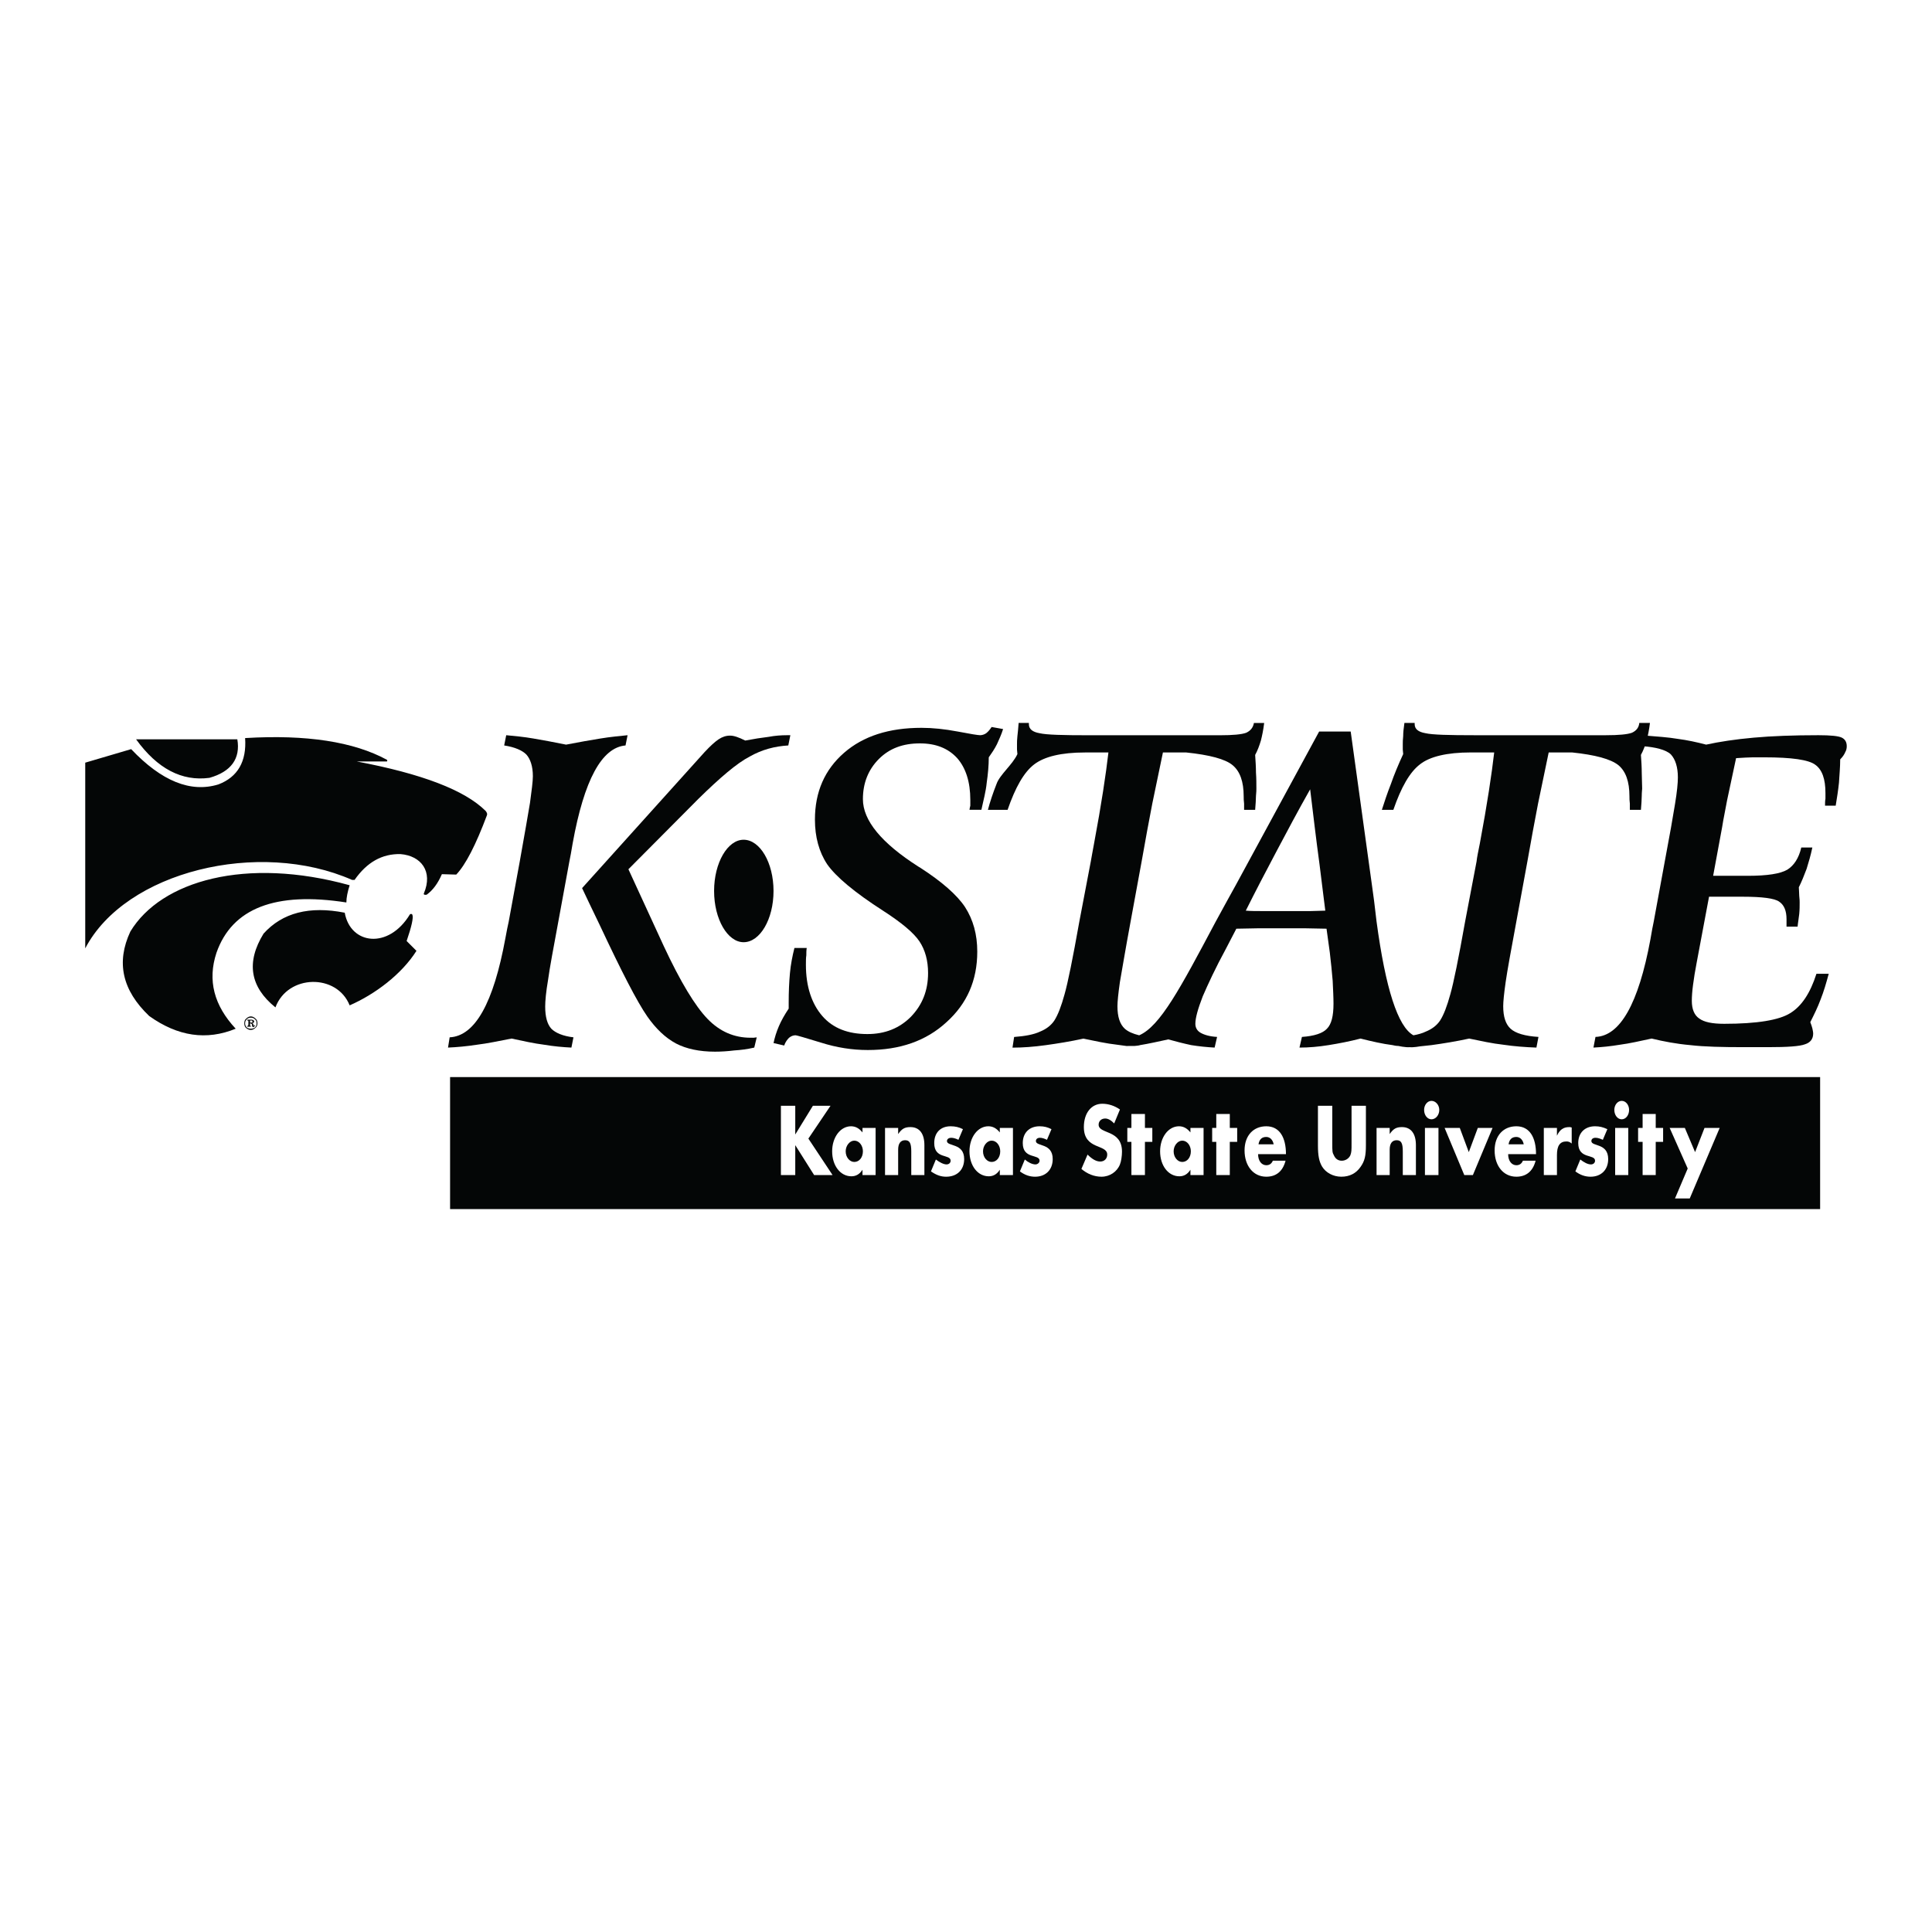 <?xml version="1.0" encoding="utf-8"?>
<!-- Generator: Adobe Illustrator 13.0.0, SVG Export Plug-In . SVG Version: 6.00 Build 14948)  -->
<!DOCTYPE svg PUBLIC "-//W3C//DTD SVG 1.0//EN" "http://www.w3.org/TR/2001/REC-SVG-20010904/DTD/svg10.dtd">
<svg version="1.0" id="Layer_1" xmlns="http://www.w3.org/2000/svg" xmlns:xlink="http://www.w3.org/1999/xlink" x="0px" y="0px"
	 width="192.756px" height="192.756px" viewBox="0 0 192.756 192.756" enable-background="new 0 0 192.756 192.756"
	 xml:space="preserve">
<g>
	<polygon fill-rule="evenodd" clip-rule="evenodd" fill="#FFFFFF" points="0,0 192.756,0 192.756,192.756 0,192.756 0,0 	"/>
	<path fill-rule="evenodd" clip-rule="evenodd" fill="#040606" d="M27.481,100.508c1.228-3.312,6.135-3.394,7.403-0.203
		c2.536-1.105,5.194-3.109,6.667-5.44l-0.981-0.981c0.491-1.432,0.695-2.332,0.573-2.618c-0.041-0.082-0.123-0.123-0.246-0.041
		c-2.127,3.518-5.931,3.026-6.503-0.164c-3.517-0.695-6.217,0-8.098,2.085C24.537,96.01,24.946,98.465,27.481,100.508
		L27.481,100.508z M34.885,88.321c-0.205,0.654-0.327,1.227-0.327,1.718c-7.076-1.104-11.411,0.572-12.965,5.031
		c-0.9,2.739-0.246,5.235,1.922,7.565c-2.904,1.188-5.767,0.777-8.63-1.268c-2.699-2.576-3.312-5.357-1.881-8.425
		C16.07,87.871,24.537,85.458,34.885,88.321L34.885,88.321z M8.504,94.619V76.091l4.581-1.35c3.026,3.19,5.931,4.376,8.711,3.518
		c1.922-0.736,2.822-2.291,2.659-4.622c6.135-0.368,10.838,0.368,14.151,2.168c0.041,0.041,0.041,0.123,0,0.164H35.58
		c6.503,1.227,10.797,2.863,12.883,4.949c0.123,0.164,0.164,0.287,0.123,0.409c-1.104,2.945-2.126,4.949-3.067,5.931l-1.432-0.041
		c-0.409,0.94-0.899,1.595-1.513,2.045c-0.205,0.041-0.327,0-0.286-0.123c0.94-2.208-0.286-3.763-2.332-3.926
		c-1.84-0.042-3.354,0.817-4.581,2.577H35.13C25.846,83.699,12.512,86.93,8.504,94.619L8.504,94.619z M13.576,73.76h10.102
		c0.328,1.922-0.613,3.231-2.781,3.845C18.157,77.973,15.702,76.705,13.576,73.76L13.576,73.76z M25.109,102.021
		c0.041,0,0.082-0.041,0.082-0.121c0-0.043-0.041-0.082-0.082-0.082s-0.041,0-0.082,0c-0.041,0-0.082,0-0.082,0
		c0,0.039,0,0.121,0,0.203C25.028,102.021,25.068,102.021,25.109,102.021L25.109,102.021z M25.478,101.613
		c0.164,0.123,0.205,0.287,0.205,0.49c0,0.164-0.041,0.328-0.205,0.449c-0.123,0.123-0.286,0.205-0.45,0.205
		c-0.205,0-0.327-0.082-0.491-0.205c-0.123-0.121-0.164-0.285-0.164-0.449c0-0.203,0.041-0.367,0.205-0.49
		c0.123-0.123,0.286-0.205,0.45-0.205S25.355,101.49,25.478,101.613L25.478,101.613z M24.619,102.514
		c0.123,0.082,0.246,0.121,0.409,0.121s0.286-0.039,0.409-0.121c0.123-0.123,0.164-0.246,0.164-0.41s-0.041-0.326-0.164-0.408
		c-0.123-0.123-0.245-0.164-0.409-0.164s-0.287,0.041-0.409,0.164s-0.164,0.244-0.164,0.408
		C24.455,102.227,24.496,102.391,24.619,102.514L24.619,102.514z M25.273,102.062c-0.042,0-0.082,0-0.164,0
		c0.123,0.041,0.164,0.082,0.205,0.246c0,0.041,0,0.041,0.041,0.041c0-0.041,0.041-0.041,0.041-0.082h0.041
		c0,0.041,0,0.082-0.041,0.123c-0.041,0.041-0.082,0.082-0.122,0.082c-0.042,0-0.082-0.041-0.082-0.041
		c-0.041-0.041-0.041-0.041-0.041-0.082v-0.082v-0.041c-0.041-0.041-0.041-0.082-0.082-0.082c-0.041-0.041-0.082-0.041-0.123-0.041
		v0.123c0,0.082,0,0.082,0,0.123c0,0,0.041,0,0.082,0v0.082H24.66v-0.082c0.041,0,0.082,0,0.082,0
		c0.041-0.041,0.041-0.123,0.041-0.205v-0.123V101.9c0-0.043,0-0.082-0.041-0.082c0,0-0.041,0-0.082,0v-0.082h0.245h0.205
		c0.041,0,0.082,0,0.123,0.041c0.082,0,0.123,0.08,0.123,0.123C25.355,101.98,25.314,102.021,25.273,102.062L25.273,102.062z"/>
	<path fill-rule="evenodd" clip-rule="evenodd" fill="#040606" d="M74.885,103.535c-1.636,0-3.067-0.613-4.294-1.881
		c-1.227-1.268-2.699-3.682-4.376-7.281l-3.518-7.648l6.994-7.035c2.168-2.126,3.845-3.558,5.113-4.212
		c1.227-0.695,2.495-1.023,3.845-1.104l0.204-1.022h-0.368c-0.532,0-1.145,0.041-1.8,0.164c-0.695,0.082-1.472,0.205-2.331,0.368
		c-0.328-0.164-0.614-0.287-0.859-0.368c-0.246-0.082-0.45-0.123-0.655-0.123c-0.409,0-0.777,0.123-1.145,0.368
		c-0.368,0.246-0.818,0.655-1.391,1.268L58.075,88.607c0.409,0.859,0.982,2.086,1.759,3.681c2.167,4.622,3.722,7.648,4.744,9.121
		c0.859,1.227,1.8,2.127,2.863,2.699c1.022,0.533,2.332,0.818,3.886,0.818c0.614,0,1.268-0.041,1.922-0.123
		c0.654-0.041,1.309-0.123,2.004-0.285l0.246-1.023c-0.082,0-0.205,0.041-0.327,0.041C75.048,103.535,74.926,103.535,74.885,103.535
		L74.885,103.535z"/>
	<path fill-rule="evenodd" clip-rule="evenodd" fill="#040606" d="M54.394,100.428c0-0.574,0.082-1.473,0.286-2.66
		c0.164-1.226,0.532-3.148,1.022-5.807l1.104-6.012c0.082-0.409,0.205-1.022,0.327-1.8c1.145-6.339,2.904-9.57,5.276-9.775
		l0.204-1.022c-0.777,0.082-1.718,0.164-2.699,0.327c-1.022,0.164-2.168,0.368-3.436,0.613c-1.227-0.245-2.291-0.45-3.272-0.613
		c-0.941-0.164-1.841-0.246-2.7-0.327l-0.205,1.022c1.063,0.164,1.8,0.491,2.208,0.9c0.409,0.45,0.655,1.186,0.655,2.167
		c0,0.532-0.123,1.432-0.286,2.659c-0.205,1.186-0.532,3.149-1.022,5.849l-1.104,6.012c-0.082,0.368-0.205,0.941-0.327,1.636
		c-1.186,6.462-3.026,9.774-5.562,9.897l-0.164,1.023c0.9-0.041,1.84-0.123,2.904-0.287c1.022-0.123,2.167-0.367,3.436-0.613
		c1.146,0.246,2.25,0.49,3.231,0.613c0.981,0.164,1.881,0.246,2.74,0.287l0.204-1.023c-1.063-0.123-1.799-0.449-2.208-0.859
		C54.599,102.186,54.394,101.449,54.394,100.428L54.394,100.428z"/>
	<path fill-rule="evenodd" clip-rule="evenodd" fill="#040606" d="M100.079,72.737l-1.145-0.204
		c-0.164,0.246-0.327,0.45-0.532,0.613c-0.163,0.123-0.409,0.205-0.613,0.205c-0.205,0-0.981-0.123-2.25-0.368
		c-1.309-0.246-2.495-0.368-3.599-0.368c-3.231,0-5.808,0.818-7.73,2.495c-1.922,1.677-2.904,3.885-2.904,6.667
		c0,1.718,0.409,3.23,1.227,4.458c0.859,1.227,2.7,2.781,5.562,4.622c1.84,1.186,3.067,2.208,3.64,3.067
		c0.572,0.859,0.859,1.922,0.859,3.149c0,1.759-0.573,3.19-1.718,4.376c-1.146,1.146-2.577,1.719-4.335,1.719
		c-1.922,0-3.436-0.572-4.499-1.801c-1.063-1.227-1.636-2.945-1.636-5.112c0-0.368,0-0.696,0.041-0.941c0-0.245,0-0.491,0.041-0.736
		h-1.227c-0.205,0.818-0.368,1.636-0.45,2.536c-0.082,0.899-0.123,1.841-0.123,2.903v0.613c-0.409,0.613-0.736,1.188-0.981,1.76
		s-0.409,1.104-0.532,1.676l1.063,0.246c0.123-0.367,0.327-0.613,0.491-0.777c0.205-0.164,0.409-0.246,0.654-0.246
		c0.082,0,0.941,0.246,2.536,0.736c1.554,0.492,3.108,0.736,4.663,0.736c3.19,0,5.808-0.898,7.853-2.781
		c2.045-1.84,3.068-4.172,3.068-7.034c0-1.718-0.409-3.19-1.227-4.458c-0.818-1.227-2.332-2.536-4.417-3.886
		c-0.082-0.041-0.123-0.082-0.204-0.123c-3.722-2.372-5.562-4.622-5.562-6.749c0-1.595,0.532-2.945,1.595-4.008
		c1.064-1.063,2.413-1.554,4.09-1.554c1.595,0,2.822,0.491,3.722,1.473c0.859,0.981,1.309,2.372,1.309,4.172c0,0.245,0,0.45,0,0.572
		c-0.041,0.164-0.082,0.327-0.082,0.409h1.187c0.204-0.941,0.449-1.84,0.531-2.699c0.123-0.859,0.205-1.718,0.205-2.536
		c0.286-0.409,0.572-0.818,0.817-1.309C99.671,73.801,99.916,73.269,100.079,72.737L100.079,72.737z"/>
	<path fill-rule="evenodd" clip-rule="evenodd" fill="#040606" d="M113.208,104.354c0.491-0.041,0.532-0.082,0.532-0.082
		c0.777-0.123,1.881-0.367,2.822-0.572c0.736,0.205,1.513,0.408,2.29,0.572c0.777,0.123,1.555,0.205,2.331,0.246l0.246-1.064
		c-0.736-0.041-1.269-0.203-1.637-0.408c-0.367-0.205-0.531-0.531-0.531-0.9c0-0.572,0.245-1.473,0.736-2.74
		c0.531-1.227,1.268-2.822,2.29-4.704l1.063-2.045c0.736,0,1.473-0.041,2.168-0.041s1.554,0,2.535,0c0.736,0,1.473,0,2.168,0
		s1.391,0.041,2.127,0.041l0.327,2.373c0.123,0.981,0.205,1.922,0.286,2.821c0.041,0.9,0.082,1.637,0.082,2.291
		c0,1.227-0.204,2.045-0.654,2.494c-0.409,0.451-1.268,0.736-2.495,0.818l-0.245,1.064c0.94,0,1.881-0.082,2.904-0.246
		c1.022-0.164,2.085-0.367,3.189-0.654c1.146,0.287,2.209,0.531,3.19,0.654c0.163,0.041,0.368,0.082,0.572,0.082
		c0,0,0.736,0.164,1.146,0.123c0.368,0.041,1.022-0.082,1.022-0.082c0.368-0.041,0.777-0.082,1.146-0.123
		c1.186-0.164,2.454-0.367,3.763-0.654c1.186,0.246,2.29,0.49,3.395,0.613c1.104,0.164,2.209,0.246,3.313,0.287l0.204-1.064
		c-1.35-0.082-2.29-0.367-2.781-0.818c-0.491-0.449-0.736-1.186-0.736-2.248c0-0.451,0.082-1.27,0.245-2.414
		c0.164-1.145,0.532-3.149,1.063-6.012l1.104-6.012c0.368-2.126,0.736-4.049,1.063-5.767c0.368-1.718,0.695-3.395,1.063-5.112h2.331
		c2.331,0.245,3.845,0.654,4.622,1.268c0.736,0.613,1.104,1.636,1.104,3.108c0,0.205,0,0.45,0.041,0.736c0,0.287,0,0.491,0,0.614
		h1.104c0.041-0.573,0.082-1.022,0.082-1.391s0.041-0.613,0.041-0.736c0-0.491-0.041-1.022-0.041-1.595
		c0-0.532-0.041-1.146-0.082-1.759c0.246-0.45,0.409-0.899,0.573-1.431c0.122-0.491,0.245-1.063,0.327-1.759h-1.063
		c-0.041,0.45-0.286,0.777-0.736,0.981c-0.45,0.164-1.309,0.246-2.618,0.246h-13.047c-2.617,0-4.253-0.041-4.948-0.205
		c-0.695-0.123-1.063-0.409-1.063-0.9v-0.123h-1.022c-0.082,0.532-0.123,0.981-0.123,1.309c-0.041,0.369-0.041,0.614-0.041,0.818
		c0,0.246,0,0.409,0,0.532c0,0.164,0.041,0.286,0.041,0.45c-0.491,1.063-0.9,2.045-1.227,2.986c-0.368,0.94-0.654,1.799-0.9,2.577
		h1.146c0.776-2.25,1.636-3.763,2.658-4.54c0.981-0.777,2.699-1.186,5.071-1.186h2.332c-0.245,2.127-0.695,5.153-1.432,9.08
		c-0.164,0.818-0.286,1.391-0.327,1.8l-1.146,6.012c-0.654,3.681-1.146,6.094-1.473,7.239c-0.327,1.188-0.654,2.045-1.022,2.619
		c-0.327,0.49-0.817,0.857-1.431,1.104c-0.328,0.164-0.777,0.287-1.228,0.367c-1.554-0.857-2.781-4.662-3.681-11.369
		c-0.164-1.514-0.327-2.7-0.45-3.559l-2.127-15.378h-3.149l-8.303,15.297c-0.49,0.9-1.186,2.126-2.045,3.722
		c-3.518,6.625-5.521,10.389-7.607,11.288c-0.654-0.162-1.104-0.367-1.432-0.654c-0.49-0.449-0.736-1.186-0.736-2.248
		c0-0.451,0.082-1.27,0.246-2.414c0.204-1.145,0.531-3.149,1.063-6.012l1.104-6.012c0.367-2.126,0.735-4.049,1.062-5.767
		c0.368-1.718,0.695-3.395,1.063-5.112h2.332c2.331,0.245,3.885,0.654,4.621,1.268c0.736,0.613,1.104,1.636,1.104,3.108
		c0,0.205,0,0.45,0.041,0.736c0,0.287,0,0.491,0,0.614h1.104c0.041-0.573,0.081-1.022,0.081-1.391
		c0.041-0.368,0.041-0.613,0.041-0.736c0-0.491,0-1.022-0.041-1.595c0-0.532-0.04-1.146-0.081-1.759
		c0.245-0.45,0.408-0.899,0.572-1.431c0.123-0.491,0.245-1.063,0.327-1.759h-1.022c-0.082,0.45-0.327,0.777-0.777,0.981
		c-0.449,0.164-1.309,0.246-2.617,0.246h-13.047c-2.618,0-4.254-0.041-4.949-0.205c-0.695-0.123-1.063-0.409-1.063-0.9v-0.123
		h-1.022c-0.041,0.532-0.082,0.981-0.123,1.309c-0.041,0.369-0.041,0.614-0.041,0.818c0,0.246,0,0.409,0,0.532
		c0,0.164,0.041,0.286,0.041,0.45c-0.49,1.063-1.759,2.045-2.086,2.986c-0.368,0.94-0.654,1.799-0.858,2.577h1.963
		c0.777-2.25,1.636-3.763,2.658-4.54s2.7-1.186,5.072-1.186h2.331c-0.245,2.127-0.695,5.153-1.432,9.08
		c-0.163,0.818-0.245,1.391-0.327,1.8l-1.146,6.012c-0.654,3.681-1.145,6.094-1.472,7.239c-0.327,1.188-0.655,2.045-1.022,2.619
		c-0.328,0.49-0.818,0.857-1.432,1.104c-0.614,0.287-1.473,0.449-2.577,0.531l-0.163,1.064c1.022,0,2.126-0.082,3.312-0.246
		s2.454-0.367,3.763-0.654c1.187,0.246,2.291,0.49,3.395,0.613c0.327,0.041,0.614,0.082,0.9,0.123
		C112.391,104.354,112.759,104.354,113.208,104.354L113.208,104.354z M130.755,90.897c-0.532,0-1.35,0-2.372,0
		c-1.104,0-1.923,0-2.495,0c-0.573,0-1.104,0-1.595-0.041c0.94-1.881,1.963-3.845,3.026-5.849c1.063-2.004,2.167-4.09,3.395-6.258
		c0.286,2.332,0.572,4.827,0.94,7.526c0.327,2.7,0.532,4.213,0.572,4.581C131.777,90.856,131.245,90.897,130.755,90.897
		L130.755,90.897z"/>
	<path fill-rule="evenodd" clip-rule="evenodd" fill="#040606" d="M183.762,73.596c-0.328-0.164-1.104-0.245-2.332-0.245
		c-2.494,0-4.662,0.082-6.462,0.245c-1.841,0.164-3.436,0.409-4.744,0.695c-0.941-0.245-1.882-0.45-2.822-0.572
		c-0.941-0.164-2.209-0.246-3.19-0.327l-0.245,1.063c1.104,0.082,2.249,0.328,2.74,0.818c0.449,0.491,0.695,1.268,0.695,2.291
		c0,0.532-0.082,1.431-0.286,2.658c-0.205,1.268-0.532,3.149-1.022,5.726l-1.104,6.012c-0.082,0.409-0.205,0.982-0.327,1.759
		c-1.187,6.421-3.027,9.652-5.481,9.734l-0.204,1.064c0.818-0.041,1.677-0.123,2.658-0.287c0.941-0.123,2.005-0.367,3.149-0.613
		c1.187,0.287,2.454,0.531,3.845,0.654c1.391,0.164,3.19,0.205,5.358,0.205h2.413c1.922,0,3.149-0.082,3.681-0.287
		c0.531-0.164,0.818-0.531,0.818-1.062c0-0.164-0.041-0.328-0.082-0.531c-0.041-0.164-0.123-0.41-0.205-0.615
		c0.369-0.736,0.737-1.473,1.023-2.248c0.327-0.818,0.572-1.678,0.817-2.578h-1.227c-0.614,1.924-1.473,3.232-2.618,3.928
		c-1.104,0.695-3.312,1.062-6.585,1.062c-1.186,0-2.004-0.164-2.494-0.531c-0.491-0.328-0.736-0.941-0.736-1.76
		c0-0.449,0.041-0.98,0.122-1.594c0.082-0.654,0.205-1.391,0.368-2.25l1.228-6.544h3.354c1.963,0,3.19,0.164,3.641,0.491
		c0.49,0.327,0.736,0.9,0.736,1.759v0.736h1.104c0.041-0.45,0.123-0.859,0.164-1.268c0.041-0.409,0.041-0.818,0.041-1.145
		c0-0.082,0-0.328-0.041-0.655c0-0.368-0.041-0.654-0.041-0.859c0.286-0.572,0.531-1.186,0.777-1.84
		c0.204-0.655,0.409-1.35,0.572-2.127h-1.104c-0.245,1.063-0.736,1.8-1.391,2.209c-0.695,0.409-2.004,0.613-3.926,0.613h-3.477
		l0.899-4.867c0.123-0.818,0.327-1.718,0.491-2.659c0.204-0.94,0.49-2.331,0.899-4.212c0.695-0.041,1.268-0.082,1.677-0.082
		s0.777,0,1.146,0c2.74,0,4.417,0.246,5.071,0.736c0.695,0.491,1.022,1.431,1.022,2.822c0,0.204,0,0.368,0,0.572
		c-0.041,0.205-0.041,0.45-0.041,0.695h1.063c0.123-0.736,0.246-1.513,0.327-2.29c0.041-0.736,0.123-1.554,0.123-2.332
		c0.245-0.245,0.409-0.491,0.491-0.695c0.122-0.205,0.163-0.409,0.163-0.614C184.252,74.046,184.089,73.76,183.762,73.596
		L183.762,73.596z"/>
	<path fill-rule="evenodd" clip-rule="evenodd" fill="#040606" d="M71.245,88.893c0-2.822,1.35-5.112,2.944-5.112
		c1.636,0,2.986,2.291,2.986,5.112c0,2.822-1.35,5.112-2.986,5.112C72.595,94.005,71.245,91.715,71.245,88.893L71.245,88.893z"/>
	<polygon fill-rule="evenodd" clip-rule="evenodd" fill="#040606" points="44.905,107.461 181.594,107.461 181.594,120.631 
		44.905,120.631 44.905,107.461 	"/>
	<polygon fill-rule="evenodd" clip-rule="evenodd" fill="#FFFFFF" points="81.102,110.324 82.86,110.324 80.652,113.598 
		83.065,117.236 81.225,117.236 79.343,114.252 79.343,117.236 77.912,117.236 77.912,110.324 79.343,110.324 79.343,113.188 
		81.102,110.324 	"/>
	<path fill-rule="evenodd" clip-rule="evenodd" fill="#FFFFFF" d="M87.359,112.533v4.703h-1.309v-0.531
		c-0.286,0.449-0.654,0.654-1.104,0.654c-1.104,0-1.922-1.062-1.922-2.494c0-1.391,0.818-2.496,1.882-2.496
		c0.45,0,0.818,0.205,1.145,0.613v-0.449H87.359L87.359,112.533z M85.233,115.928c0.491,0,0.859-0.449,0.859-1.062
		c0-0.572-0.368-1.064-0.859-1.064c-0.45,0-0.859,0.492-0.859,1.064C84.374,115.479,84.783,115.928,85.233,115.928L85.233,115.928z"
		/>
	<path fill-rule="evenodd" clip-rule="evenodd" fill="#FFFFFF" d="M89.609,112.533v0.613c0.368-0.531,0.654-0.695,1.227-0.695
		c0.9,0,1.391,0.654,1.391,1.801v2.984h-1.309v-2.371c0-0.818-0.164-1.105-0.614-1.105c-0.45,0-0.695,0.328-0.695,0.941v2.535H88.3
		v-4.703H89.609L89.609,112.533z"/>
	<path fill-rule="evenodd" clip-rule="evenodd" fill="#FFFFFF" d="M95.622,113.719c-0.246-0.121-0.491-0.203-0.736-0.203
		c-0.205,0-0.409,0.123-0.409,0.326c0,0.572,1.718,0.164,1.718,1.801c0,1.062-0.695,1.758-1.799,1.758
		c-0.532,0-0.982-0.164-1.514-0.531l0.491-1.186c0.368,0.285,0.777,0.49,1.063,0.49c0.246,0,0.409-0.164,0.409-0.369
		c0-0.695-1.636-0.121-1.636-1.758c0-1.023,0.613-1.678,1.636-1.678c0.45,0,0.818,0.082,1.227,0.287L95.622,113.719L95.622,113.719z
		"/>
	<path fill-rule="evenodd" clip-rule="evenodd" fill="#FFFFFF" d="M101.062,112.533v4.703h-1.31v-0.531
		c-0.286,0.449-0.654,0.654-1.104,0.654c-1.105,0-1.923-1.062-1.923-2.494c0-1.391,0.818-2.496,1.882-2.496
		c0.449,0,0.817,0.205,1.145,0.613v-0.449H101.062L101.062,112.533z M98.935,115.928c0.49,0,0.858-0.449,0.858-1.062
		c0-0.572-0.368-1.064-0.858-1.064c-0.45,0-0.859,0.492-0.859,1.064C98.075,115.479,98.484,115.928,98.935,115.928L98.935,115.928z"
		/>
	<path fill-rule="evenodd" clip-rule="evenodd" fill="#FFFFFF" d="M104.456,113.719c-0.246-0.121-0.491-0.203-0.695-0.203
		c-0.246,0-0.409,0.123-0.409,0.326c0,0.572,1.677,0.164,1.677,1.801c0,1.062-0.695,1.758-1.759,1.758
		c-0.531,0-1.022-0.164-1.513-0.531l0.49-1.186c0.327,0.285,0.736,0.49,1.063,0.49c0.204,0,0.409-0.164,0.409-0.369
		c0-0.695-1.677-0.121-1.677-1.758c0-1.023,0.654-1.678,1.677-1.678c0.45,0,0.777,0.082,1.187,0.287L104.456,113.719
		L104.456,113.719z"/>
	<path fill-rule="evenodd" clip-rule="evenodd" fill="#FFFFFF" d="M111.163,112.084c-0.327-0.328-0.613-0.49-0.899-0.49
		c-0.409,0-0.654,0.285-0.654,0.613c0,0.98,2.331,0.449,2.331,2.699c0,0.408-0.081,0.98-0.204,1.268
		c-0.286,0.736-1.022,1.227-1.841,1.227c-0.736,0-1.432-0.287-2.004-0.777l0.613-1.432c0.45,0.451,0.859,0.695,1.268,0.695
		c0.409,0,0.695-0.285,0.695-0.695c0-1.062-2.331-0.449-2.331-2.74c0-1.391,0.736-2.33,1.841-2.33c0.613,0,1.227,0.203,1.759,0.572
		L111.163,112.084L111.163,112.084z"/>
	<polygon fill-rule="evenodd" clip-rule="evenodd" fill="#FFFFFF" points="114.23,117.236 112.881,117.236 112.881,113.924 
		112.473,113.924 112.473,112.533 112.881,112.533 112.881,111.143 114.23,111.143 114.23,112.533 114.967,112.533 114.967,113.924 
		114.23,113.924 114.23,117.236 	"/>
	<path fill-rule="evenodd" clip-rule="evenodd" fill="#FFFFFF" d="M120.08,112.533v4.703h-1.31v-0.531
		c-0.286,0.449-0.654,0.654-1.104,0.654c-1.104,0-1.922-1.062-1.922-2.494c0-1.391,0.818-2.496,1.882-2.496
		c0.449,0,0.817,0.205,1.145,0.613v-0.449H120.08L120.08,112.533z M117.953,115.928c0.49,0,0.858-0.449,0.858-1.062
		c0-0.572-0.368-1.064-0.858-1.064c-0.45,0-0.859,0.492-0.859,1.064C117.094,115.479,117.503,115.928,117.953,115.928
		L117.953,115.928z"/>
	<polygon fill-rule="evenodd" clip-rule="evenodd" fill="#FFFFFF" points="122.697,117.236 121.348,117.236 121.348,113.924 
		120.938,113.924 120.938,112.533 121.348,112.533 121.348,111.143 122.697,111.143 122.697,112.533 123.434,112.533 
		123.434,113.924 122.697,113.924 122.697,117.236 	"/>
	<path fill-rule="evenodd" clip-rule="evenodd" fill="#FFFFFF" d="M125.52,115.15c0,0.695,0.368,1.105,0.818,1.105
		c0.326,0,0.531-0.164,0.654-0.451h1.268c-0.286,1.105-0.981,1.596-1.922,1.596c-1.31,0-2.168-1.104-2.168-2.617
		s0.899-2.414,2.168-2.414c1.349,0,1.963,1.146,1.963,2.781H125.52L125.52,115.15z M126.338,113.434
		c-0.45,0-0.696,0.244-0.777,0.736h1.513C126.992,113.719,126.706,113.434,126.338,113.434L126.338,113.434z"/>
	<path fill-rule="evenodd" clip-rule="evenodd" fill="#FFFFFF" d="M132.922,114.047c0,0.818,0,0.941,0.164,1.227
		c0.163,0.369,0.45,0.531,0.777,0.531c0.368,0,0.695-0.203,0.858-0.531c0.123-0.326,0.123-0.49,0.123-1.227v-3.723h1.432v3.969
		c0,1.021-0.123,1.553-0.532,2.125c-0.449,0.656-1.104,0.982-1.922,0.982c-0.818,0-1.555-0.408-1.923-1.021
		c-0.286-0.492-0.408-1.064-0.408-2.086v-3.969h1.431V114.047L132.922,114.047z"/>
	<path fill-rule="evenodd" clip-rule="evenodd" fill="#FFFFFF" d="M138.648,112.533v0.613c0.368-0.531,0.654-0.695,1.227-0.695
		c0.9,0,1.391,0.654,1.391,1.801v2.984h-1.309v-2.371c0-0.818-0.164-1.105-0.613-1.105c-0.45,0-0.695,0.328-0.695,0.941v2.535
		h-1.309v-4.703H138.648L138.648,112.533z"/>
	<path fill-rule="evenodd" clip-rule="evenodd" fill="#FFFFFF" d="M142.166,112.533h1.35v4.703h-1.35V112.533L142.166,112.533z
		 M142.82,109.834c0.409,0,0.777,0.408,0.777,0.9c0,0.531-0.368,0.939-0.777,0.939s-0.736-0.408-0.736-0.939
		C142.084,110.242,142.411,109.834,142.82,109.834L142.82,109.834z"/>
	<polygon fill-rule="evenodd" clip-rule="evenodd" fill="#FFFFFF" points="146.542,114.947 147.441,112.533 148.914,112.533 
		146.951,117.236 146.092,117.236 144.129,112.533 145.643,112.533 146.542,114.947 	"/>
	<path fill-rule="evenodd" clip-rule="evenodd" fill="#FFFFFF" d="M150.469,115.15c0,0.695,0.368,1.105,0.817,1.105
		c0.327,0,0.532-0.164,0.654-0.451h1.269c-0.287,1.105-0.982,1.596-1.923,1.596c-1.309,0-2.167-1.104-2.167-2.617
		s0.899-2.414,2.167-2.414c1.35,0,1.964,1.146,1.964,2.781H150.469L150.469,115.15z M151.286,113.434
		c-0.449,0-0.695,0.244-0.776,0.736h1.513C151.94,113.719,151.654,113.434,151.286,113.434L151.286,113.434z"/>
	<path fill-rule="evenodd" clip-rule="evenodd" fill="#FFFFFF" d="M155.336,112.533v0.777c0.286-0.613,0.654-0.859,1.227-0.859
		c0.082,0,0.123,0,0.246,0.041v1.596c-0.205-0.164-0.328-0.205-0.532-0.205c-0.654,0-0.94,0.451-0.94,1.35v2.004h-1.31v-4.703
		H155.336L155.336,112.533z"/>
	<path fill-rule="evenodd" clip-rule="evenodd" fill="#FFFFFF" d="M159.916,113.719c-0.286-0.121-0.49-0.203-0.736-0.203
		c-0.245,0-0.408,0.123-0.408,0.326c0,0.572,1.677,0.164,1.677,1.801c0,1.062-0.695,1.758-1.759,1.758
		c-0.532,0-1.022-0.164-1.514-0.531l0.491-1.186c0.368,0.285,0.736,0.49,1.063,0.49c0.245,0,0.409-0.164,0.409-0.369
		c0-0.695-1.678-0.121-1.678-1.758c0-1.023,0.655-1.678,1.678-1.678c0.449,0,0.776,0.082,1.227,0.287L159.916,113.719
		L159.916,113.719z"/>
	<path fill-rule="evenodd" clip-rule="evenodd" fill="#FFFFFF" d="M161.144,112.533h1.309v4.703h-1.309V112.533L161.144,112.533z
		 M161.798,109.834c0.409,0,0.736,0.408,0.736,0.9c0,0.531-0.327,0.939-0.736,0.939s-0.736-0.408-0.736-0.939
		C161.062,110.242,161.389,109.834,161.798,109.834L161.798,109.834z"/>
	<polygon fill-rule="evenodd" clip-rule="evenodd" fill="#FFFFFF" points="165.192,117.236 163.884,117.236 163.884,113.924 
		163.434,113.924 163.434,112.533 163.884,112.533 163.884,111.143 165.192,111.143 165.192,112.533 165.929,112.533 
		165.929,113.924 165.192,113.924 165.192,117.236 	"/>
	<polygon fill-rule="evenodd" clip-rule="evenodd" fill="#FFFFFF" points="166.583,112.533 168.097,112.533 169.119,114.947 
		170.06,112.533 171.573,112.533 168.587,119.568 167.115,119.568 168.383,116.582 166.583,112.533 	"/>
</g>
</svg>
